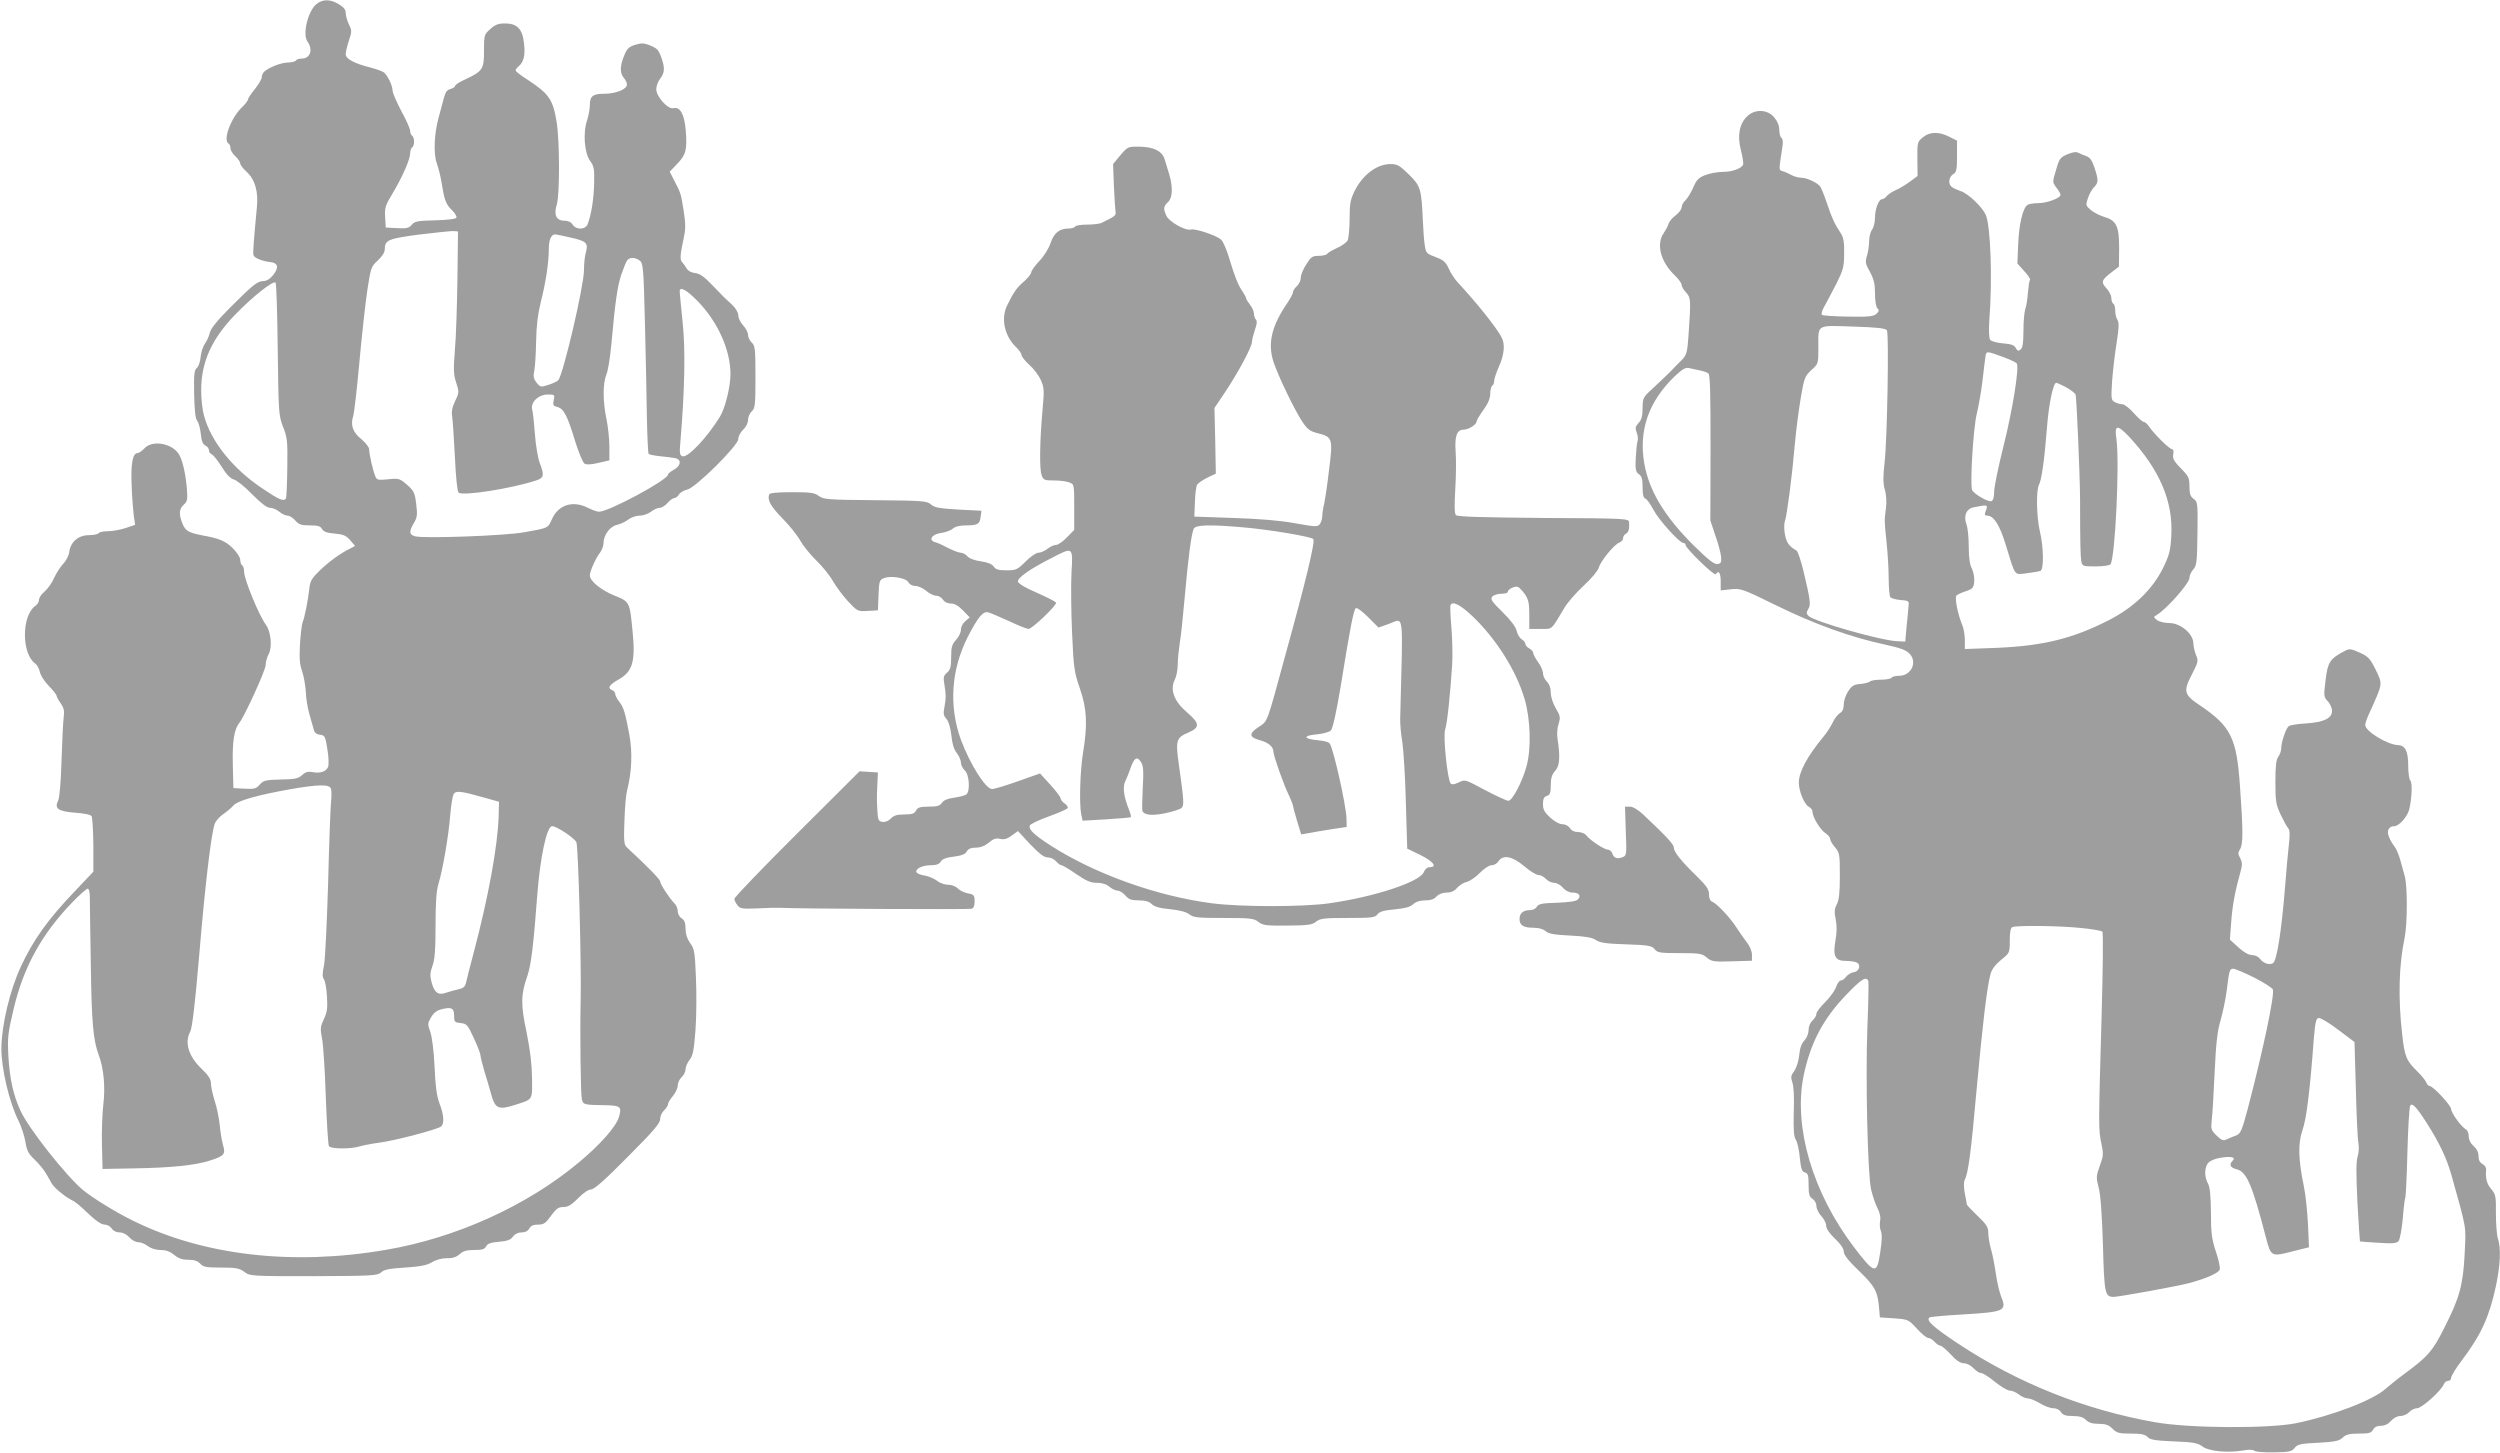 <?xml version="1.0" standalone="no"?>
<!DOCTYPE svg PUBLIC "-//W3C//DTD SVG 20010904//EN"
 "http://www.w3.org/TR/2001/REC-SVG-20010904/DTD/svg10.dtd">
<svg version="1.0" xmlns="http://www.w3.org/2000/svg"
 width="1280pt" height="744pt" viewBox="0 0 1280 744"
 preserveAspectRatio="xMidYMid meet">
<g transform="translate(0,744) scale(0.1,-0.1)"
fill="#9e9e9e" stroke="none">
<path d="M1620 7419 c-44 -37 -72 -154 -46 -191 30 -43 15 -88 -30 -88 -13 0
-26 -4 -29 -10 -3 -5 -22 -10 -40 -10 -34 0 -99 -25 -122 -47 -7 -6 -13 -19
-13 -29 0 -9 -16 -36 -35 -60 -19 -23 -35 -47 -35 -53 0 -5 -13 -23 -29 -38
-58 -55 -101 -169 -71 -188 6 -3 10 -14 10 -24 0 -10 11 -28 25 -41 14 -13 25
-29 25 -37 0 -7 13 -24 29 -39 46 -41 65 -103 56 -188 -16 -170 -21 -232 -17
-243 4 -14 47 -31 87 -35 39 -4 44 -29 13 -67 -15 -19 -33 -30 -50 -30 -31 -1
-53 -19 -175 -141 -61 -61 -94 -103 -99 -124 -3 -16 -15 -42 -25 -56 -10 -14
-20 -45 -22 -69 -2 -24 -11 -49 -20 -56 -12 -9 -15 -33 -13 -132 2 -84 6 -127
16 -138 7 -8 15 -38 18 -66 3 -35 10 -53 23 -60 11 -5 19 -16 19 -25 0 -8 6
-17 14 -20 8 -3 31 -32 51 -64 24 -39 45 -60 62 -65 14 -3 57 -37 94 -76 47
-47 76 -69 92 -69 13 0 34 -9 47 -20 13 -11 31 -20 42 -20 10 0 28 -11 40 -25
18 -21 31 -25 74 -25 42 0 55 -4 63 -19 8 -13 25 -20 65 -23 44 -4 58 -10 79
-34 l25 -29 -26 -14 c-51 -25 -107 -66 -155 -112 -40 -39 -49 -54 -53 -90 -6
-58 -24 -149 -34 -174 -5 -11 -11 -62 -14 -112 -4 -72 -2 -104 11 -140 9 -27
17 -75 19 -108 1 -33 10 -85 19 -115 9 -30 19 -65 22 -77 3 -14 14 -23 32 -25
24 -3 27 -8 37 -73 7 -39 8 -79 4 -91 -10 -25 -41 -35 -82 -27 -21 4 -35 0
-51 -15 -19 -18 -37 -22 -109 -23 -78 -2 -90 -5 -108 -26 -18 -21 -28 -24 -78
-21 l-57 3 -3 120 c-3 119 7 182 34 215 26 32 134 269 134 294 0 15 7 41 16
58 19 36 11 115 -15 150 -35 47 -111 232 -111 270 0 15 -4 30 -10 33 -5 3 -10
16 -10 29 0 12 -17 38 -39 60 -37 36 -67 49 -156 65 -70 14 -85 23 -100 58
-20 49 -19 77 6 99 18 16 20 27 16 79 -6 78 -23 153 -42 181 -36 55 -135 72
-175 29 -13 -14 -29 -25 -36 -25 -25 0 -35 -56 -30 -166 2 -60 8 -130 11 -155
l7 -46 -50 -17 c-28 -9 -69 -16 -91 -16 -22 0 -43 -4 -46 -10 -3 -5 -26 -10
-50 -10 -53 0 -93 -34 -100 -84 -2 -19 -16 -47 -31 -62 -15 -16 -36 -49 -47
-73 -10 -24 -32 -55 -48 -69 -16 -13 -29 -32 -29 -42 0 -11 -8 -25 -19 -32
-71 -50 -71 -245 -1 -295 10 -7 20 -26 24 -43 3 -17 24 -50 46 -72 22 -23 40
-45 40 -51 0 -5 9 -22 21 -38 16 -24 20 -39 15 -72 -3 -23 -8 -123 -11 -222
-3 -106 -10 -189 -17 -203 -21 -42 -1 -56 86 -63 46 -3 81 -10 85 -18 4 -7 8
-73 9 -148 l0 -136 -91 -96 c-141 -147 -217 -253 -281 -392 -56 -121 -97 -295
-99 -414 -1 -104 41 -283 90 -378 13 -27 28 -74 33 -103 7 -45 16 -62 48 -92
22 -21 48 -53 58 -71 11 -19 24 -41 29 -51 13 -21 61 -62 94 -80 30 -15 38
-22 102 -82 32 -30 59 -48 75 -48 13 0 29 -9 36 -20 8 -12 24 -20 40 -20 18 0
36 -10 50 -25 12 -14 32 -25 46 -25 13 0 35 -9 49 -20 16 -12 41 -20 65 -20
28 0 49 -8 70 -25 21 -18 41 -25 72 -25 30 0 48 -6 61 -20 16 -17 31 -20 107
-20 76 0 93 -3 119 -22 29 -22 35 -22 354 -22 301 1 327 3 346 19 15 15 43 20
123 25 78 5 112 12 137 27 21 13 51 21 77 21 30 -1 49 6 66 21 17 16 35 21 74
21 40 0 54 4 61 19 8 14 25 20 66 23 43 4 59 10 71 26 10 14 26 22 44 22 19 0
33 7 40 20 7 14 21 20 45 20 29 0 39 7 66 45 27 37 38 45 64 45 23 0 41 11 75
45 26 27 53 45 66 45 16 0 73 50 188 167 132 132 166 172 166 193 0 15 9 35
20 45 11 10 20 24 20 31 0 7 11 26 25 42 14 17 25 41 25 54 0 14 9 33 20 43
11 10 20 28 20 40 0 12 9 34 21 49 17 22 22 48 30 154 5 70 6 191 2 270 -5
128 -8 145 -30 174 -15 21 -23 46 -23 73 0 29 -5 44 -20 53 -11 7 -20 23 -20
36 0 14 -7 32 -17 41 -25 25 -73 98 -73 112 0 10 -63 75 -170 174 -15 14 -17
32 -13 135 2 66 8 135 13 154 25 97 29 197 12 290 -21 111 -29 139 -50 165
-12 15 -22 34 -22 42 0 7 -7 16 -15 19 -27 11 -16 28 34 56 70 40 85 92 70
243 -15 155 -14 154 -94 186 -68 28 -125 74 -125 103 0 21 30 88 51 115 10 13
19 35 19 50 0 42 34 87 70 94 17 4 43 16 57 27 14 11 40 20 58 20 18 0 44 9
58 20 14 11 34 20 44 20 11 0 29 11 41 25 12 14 28 25 35 25 6 0 17 8 24 19 6
10 25 21 41 24 42 8 262 226 262 259 0 14 11 35 25 48 15 14 25 35 25 50 0 15
9 35 19 44 17 15 19 33 19 176 0 143 -2 161 -19 176 -10 9 -19 27 -19 39 0 12
-11 34 -25 49 -14 15 -25 38 -25 51 0 15 -13 37 -32 55 -37 34 -31 27 -103
102 -40 42 -62 57 -86 60 -19 2 -36 11 -43 23 -6 10 -16 25 -23 32 -13 14 -11
37 9 131 9 41 8 72 -2 135 -14 87 -14 88 -49 155 l-22 43 38 40 c45 46 52 72
44 172 -7 83 -29 122 -64 113 -27 -7 -87 60 -87 97 0 16 9 40 20 54 23 30 25
54 7 106 -16 44 -21 49 -65 67 -27 10 -40 10 -72 0 -32 -11 -41 -20 -56 -59
-21 -53 -20 -88 1 -111 8 -9 15 -24 15 -33 0 -24 -57 -47 -115 -47 -60 0 -75
-12 -75 -59 0 -20 -7 -54 -14 -77 -22 -61 -14 -168 15 -207 20 -28 23 -41 21
-117 -2 -82 -15 -160 -33 -207 -11 -30 -59 -31 -77 -3 -8 13 -23 20 -42 20
-42 0 -56 30 -39 84 15 51 15 321 -1 421 -19 117 -39 145 -152 219 -32 20 -58
41 -58 45 0 5 7 15 16 22 26 22 34 57 27 117 -8 74 -35 102 -97 102 -35 0 -51
-6 -76 -29 -31 -28 -32 -31 -32 -110 1 -94 -7 -106 -95 -147 -29 -13 -53 -28
-53 -34 0 -5 -11 -12 -24 -16 -18 -4 -26 -16 -35 -52 -7 -26 -18 -69 -26 -97
-22 -79 -26 -184 -9 -230 8 -22 19 -65 24 -95 15 -94 22 -114 52 -144 16 -15
27 -33 25 -40 -2 -7 -41 -12 -108 -14 -91 -2 -106 -5 -121 -23 -14 -17 -27
-20 -75 -17 l-58 3 -3 53 c-3 48 1 61 37 120 51 85 91 176 91 207 0 13 5 27
10 30 6 3 10 17 10 30 0 13 -4 27 -10 30 -5 3 -10 14 -10 25 0 10 -20 56 -45
101 -24 46 -45 93 -45 105 0 25 -25 77 -44 93 -8 6 -40 18 -72 26 -80 20 -124
44 -124 67 0 11 7 42 16 69 16 47 16 53 0 85 -9 19 -16 45 -16 58 0 17 -11 30
-36 45 -44 26 -82 26 -114 0z m722 -1409 c-2 -135 -7 -298 -13 -363 -8 -99 -7
-126 7 -167 15 -47 15 -51 -6 -94 -15 -31 -19 -55 -15 -78 3 -18 9 -111 14
-206 5 -106 12 -177 19 -184 19 -19 269 20 397 62 40 13 43 27 18 91 -9 24
-20 89 -24 144 -4 55 -10 112 -14 127 -10 38 31 78 80 78 35 0 36 -1 30 -29
-5 -25 -3 -29 19 -35 32 -8 51 -43 91 -176 18 -57 39 -109 48 -114 10 -6 34
-5 71 4 l56 13 0 71 c0 39 -7 103 -15 141 -19 90 -19 183 0 228 8 19 19 88 25
153 20 221 31 297 51 358 12 34 25 67 31 74 14 16 40 15 63 -2 18 -13 20 -35
27 -317 4 -167 9 -386 10 -486 2 -100 6 -184 9 -187 4 -4 31 -9 60 -12 30 -3
64 -7 77 -10 33 -7 28 -40 -8 -59 -16 -9 -30 -20 -30 -25 0 -27 -303 -190
-353 -190 -10 0 -35 9 -57 20 -77 39 -151 16 -184 -58 -21 -47 -18 -45 -141
-67 -95 -18 -512 -33 -559 -21 -31 8 -33 24 -7 68 17 28 19 43 12 97 -7 59
-12 68 -47 99 -37 32 -42 34 -97 28 -53 -5 -58 -4 -66 17 -13 32 -31 114 -31
137 0 10 -18 33 -39 51 -45 35 -58 73 -42 121 5 18 19 141 31 273 12 132 30
296 40 364 18 120 20 126 54 157 22 20 36 42 36 57 0 48 17 55 175 76 83 10
161 18 175 18 l25 -2 -3 -245z m578 214 c82 -18 93 -28 80 -75 -6 -18 -10 -60
-10 -92 0 -80 -105 -529 -131 -563 -5 -6 -27 -17 -50 -24 -40 -13 -42 -13 -61
10 -16 20 -19 32 -12 65 4 22 8 90 9 150 1 73 9 139 23 195 26 101 42 206 42
276 0 46 12 74 33 74 4 0 39 -7 77 -16z m-1498 -574 c4 -324 5 -337 27 -395
22 -54 24 -74 22 -209 -1 -82 -4 -153 -7 -158 -11 -17 -35 -7 -122 52 -151
101 -263 241 -298 374 -8 28 -14 85 -14 127 0 144 53 263 174 388 90 93 195
176 207 164 4 -4 9 -159 11 -343z m2154 244 c101 -106 164 -247 164 -370 0
-64 -27 -173 -53 -216 -66 -108 -166 -214 -193 -204 -14 5 -16 16 -10 79 22
262 26 468 11 608 -8 79 -15 150 -15 157 0 28 36 8 96 -54z m-1882 -2491 c4
-9 4 -40 1 -68 -3 -27 -10 -214 -15 -415 -6 -201 -15 -391 -21 -422 -9 -42 -9
-61 -1 -71 6 -7 14 -47 16 -88 4 -61 1 -82 -16 -117 -18 -39 -19 -49 -9 -100
6 -31 15 -165 19 -297 5 -133 12 -246 16 -253 9 -15 108 -16 156 -2 19 6 67
15 105 20 78 10 293 67 313 82 18 15 15 60 -8 119 -14 37 -21 89 -25 188 -4
81 -13 153 -22 178 -14 39 -14 44 4 74 12 22 30 36 52 41 52 14 66 7 66 -32 0
-32 3 -35 33 -38 31 -3 37 -9 68 -77 19 -41 34 -80 34 -88 0 -8 9 -43 19 -78
11 -35 27 -90 36 -122 20 -73 37 -81 119 -55 97 31 91 22 90 139 -1 72 -10
144 -28 234 -30 141 -30 192 4 288 19 55 32 160 50 405 15 201 49 362 77 362
23 0 112 -59 124 -82 10 -18 26 -629 22 -808 -4 -170 0 -484 6 -508 8 -29 8
-29 131 -31 67 -2 74 -9 59 -60 -15 -50 -96 -142 -207 -234 -265 -221 -627
-385 -985 -446 -480 -83 -940 -29 -1302 152 -85 42 -200 113 -250 154 -85 70
-280 317 -320 406 -37 80 -55 162 -62 278 -5 97 -3 118 27 244 51 215 143 383
304 549 35 36 69 66 75 66 7 0 11 -19 11 -47 0 -27 2 -181 5 -343 4 -296 12
-386 41 -463 25 -67 34 -164 23 -252 -5 -44 -9 -136 -7 -205 l3 -125 165 3
c187 3 312 16 385 40 73 23 81 33 67 79 -6 21 -14 67 -17 103 -4 36 -15 92
-26 124 -10 33 -19 72 -19 89 0 21 -12 41 -49 76 -66 63 -87 134 -57 189 10
18 25 145 46 392 30 360 62 628 80 674 5 13 24 34 42 47 18 12 42 32 53 45 23
25 122 53 290 83 144 25 201 26 209 4z m786 -47 l75 -21 -2 -75 c-5 -153 -52
-411 -127 -695 -19 -71 -37 -142 -40 -157 -5 -20 -14 -28 -38 -33 -18 -4 -47
-12 -65 -18 -40 -14 -59 0 -74 56 -8 32 -7 48 5 81 12 32 16 81 16 206 0 119
4 179 15 215 22 72 52 246 60 350 4 50 12 98 17 108 11 20 35 18 158 -17z"/>
<path d="M8947 6846 c-41 -38 -53 -99 -34 -173 9 -35 14 -69 12 -75 -8 -21
-56 -38 -104 -38 -25 0 -65 -7 -89 -16 -36 -14 -46 -25 -63 -65 -12 -26 -29
-55 -40 -65 -10 -9 -19 -25 -19 -35 0 -10 -13 -28 -30 -41 -16 -12 -33 -31
-36 -42 -4 -12 -15 -33 -25 -48 -41 -58 -17 -150 59 -221 17 -17 32 -37 32
-46 0 -8 10 -25 23 -39 24 -26 25 -35 12 -222 -6 -85 -10 -98 -33 -122 -15
-14 -41 -41 -59 -60 -18 -18 -57 -55 -87 -83 -54 -49 -55 -51 -56 -104 0 -41
-5 -60 -20 -76 -17 -19 -19 -26 -10 -50 6 -16 8 -36 4 -44 -3 -9 -7 -47 -9
-86 -3 -59 0 -71 16 -83 15 -10 19 -25 19 -66 0 -38 4 -56 15 -59 8 -4 26 -29
40 -56 26 -51 134 -171 154 -171 6 0 11 -4 11 -10 0 -17 148 -161 155 -150 14
23 25 7 25 -36 l0 -47 53 6 c50 5 59 2 232 -83 193 -95 382 -163 555 -200 82
-18 110 -28 128 -48 40 -43 7 -112 -54 -112 -18 0 -36 -4 -39 -10 -3 -5 -28
-10 -54 -10 -26 0 -51 -4 -56 -9 -6 -5 -28 -11 -50 -13 -32 -2 -44 -9 -62 -37
-13 -19 -23 -49 -23 -67 0 -23 -6 -38 -21 -46 -11 -7 -27 -29 -36 -48 -9 -19
-30 -52 -47 -72 -82 -99 -126 -180 -126 -235 0 -44 28 -111 51 -124 11 -5 19
-16 19 -25 0 -27 38 -90 64 -108 14 -9 26 -23 26 -30 0 -8 11 -28 25 -44 24
-28 25 -37 25 -146 0 -87 -4 -125 -16 -147 -12 -24 -13 -40 -5 -77 6 -30 6
-65 -1 -105 -15 -83 -3 -107 54 -107 24 0 49 -4 56 -9 22 -13 10 -46 -18 -49
-13 -2 -30 -13 -38 -23 -7 -10 -19 -19 -27 -19 -7 0 -18 -15 -24 -33 -6 -18
-31 -53 -56 -78 -25 -24 -45 -51 -45 -60 0 -9 -9 -24 -20 -34 -12 -11 -20 -31
-20 -48 0 -18 -9 -41 -21 -54 -15 -15 -24 -40 -27 -75 -3 -31 -14 -64 -25 -81
-18 -23 -19 -32 -10 -60 7 -19 10 -79 7 -152 -2 -90 0 -125 11 -141 7 -11 17
-53 20 -92 6 -57 11 -71 26 -75 16 -4 19 -15 19 -64 0 -47 4 -61 20 -71 11 -7
20 -23 20 -37 0 -13 11 -36 25 -51 14 -15 25 -37 25 -50 0 -15 17 -39 45 -66
29 -27 45 -51 45 -66 0 -17 24 -47 80 -101 82 -79 95 -104 102 -201 l3 -35 73
-5 c72 -5 73 -6 116 -52 24 -27 50 -48 58 -48 8 0 23 -9 33 -20 10 -11 23 -20
30 -20 6 0 30 -20 53 -45 28 -31 50 -45 67 -45 15 0 36 -11 49 -25 13 -14 30
-25 39 -25 9 0 41 -20 71 -45 31 -25 65 -45 77 -45 11 0 32 -9 46 -20 14 -11
35 -20 47 -20 11 0 39 -12 61 -25 22 -14 52 -25 67 -25 17 0 33 -8 40 -20 10
-15 24 -20 60 -20 35 0 54 -6 68 -20 14 -14 33 -20 65 -20 36 0 52 -6 71 -25
22 -22 34 -25 94 -25 52 0 73 -4 86 -18 14 -14 41 -18 135 -22 101 -4 122 -8
147 -27 33 -24 129 -33 210 -19 25 5 48 4 55 -2 7 -6 52 -9 100 -8 77 1 90 4
105 22 15 19 30 23 121 27 86 5 107 9 125 26 18 17 36 21 84 21 51 0 63 3 72
20 7 13 21 20 40 20 20 0 38 9 52 25 13 15 32 25 48 25 15 0 35 9 45 20 10 11
29 20 41 20 24 0 125 91 137 124 4 9 13 16 22 16 8 0 15 7 15 16 0 9 24 49 54
88 99 131 141 223 175 381 23 109 27 192 10 245 -6 19 -10 77 -10 129 1 85 -1
96 -24 123 -23 27 -30 55 -26 100 1 9 -7 22 -18 28 -14 7 -21 21 -21 40 0 20
-9 38 -25 52 -15 13 -25 32 -25 49 0 16 -6 32 -14 36 -24 13 -76 85 -76 104 0
19 -93 119 -111 119 -5 0 -13 8 -16 17 -4 10 -23 35 -44 55 -59 58 -67 76 -80
193 -21 184 -17 354 13 495 14 71 15 263 0 315 -6 22 -17 61 -24 87 -8 25 -20
55 -29 65 -8 10 -21 31 -27 47 -14 32 -2 56 27 56 24 0 67 49 76 85 14 58 17
137 6 148 -6 6 -11 41 -11 77 0 74 -15 104 -53 105 -55 3 -167 71 -167 103 0
8 8 33 19 56 73 163 72 149 32 232 -26 52 -36 63 -80 83 -46 20 -52 21 -78 7
-74 -39 -85 -56 -96 -148 -10 -81 -10 -86 11 -108 12 -13 22 -35 22 -50 0 -38
-42 -58 -134 -64 -43 -2 -83 -9 -89 -15 -14 -14 -37 -81 -37 -111 0 -14 -7
-34 -15 -44 -11 -15 -15 -49 -15 -129 0 -98 3 -116 26 -166 15 -31 32 -63 39
-71 10 -11 10 -34 3 -95 -5 -44 -13 -134 -18 -200 -18 -225 -42 -384 -62 -396
-18 -12 -50 -1 -67 22 -7 10 -25 19 -40 19 -17 0 -43 14 -70 39 l-44 40 7 93
c6 85 21 161 49 261 8 29 7 43 -3 63 -12 21 -12 29 -1 46 16 25 16 94 0 318
-17 252 -46 311 -206 419 -81 54 -86 71 -40 159 32 62 33 69 21 97 -7 17 -13
44 -14 61 0 49 -66 104 -123 104 -24 0 -52 7 -63 15 -19 16 -19 16 1 28 50 31
165 161 165 188 0 12 9 32 19 43 18 19 20 38 22 184 2 156 1 164 -20 178 -16
12 -21 25 -21 63 0 44 -4 53 -44 93 -35 36 -43 50 -39 71 3 16 1 27 -6 27 -13
0 -94 80 -117 115 -9 14 -22 25 -28 25 -6 0 -29 20 -51 45 -22 25 -48 45 -58
45 -10 0 -28 5 -39 11 -19 10 -20 17 -14 108 4 53 14 140 23 195 12 76 13 103
5 117 -7 10 -12 32 -12 48 0 17 -4 33 -10 36 -5 3 -10 17 -10 29 0 13 -11 35
-25 50 -29 31 -26 42 25 81 l39 30 1 96 c0 111 -14 141 -78 159 -20 6 -50 21
-66 34 -27 23 -28 25 -16 61 7 21 21 46 31 56 23 23 24 36 3 100 -13 38 -23
53 -43 60 -14 5 -33 13 -41 17 -9 6 -30 3 -55 -8 -37 -16 -42 -23 -58 -80 -19
-62 -19 -63 2 -91 12 -15 21 -32 21 -37 0 -16 -70 -42 -113 -42 -23 0 -48 -4
-56 -9 -24 -15 -44 -99 -48 -203 l-4 -97 35 -39 c20 -21 33 -42 30 -45 -4 -3
-8 -32 -11 -64 -2 -32 -8 -71 -14 -87 -5 -16 -9 -66 -9 -111 0 -59 -4 -86 -14
-94 -12 -10 -17 -8 -25 7 -8 15 -24 21 -67 24 -32 3 -60 11 -65 19 -5 8 -7 50
-4 94 17 216 7 490 -18 545 -19 42 -90 109 -127 121 -19 7 -41 16 -47 22 -20
15 -15 51 7 65 17 10 20 23 20 92 l0 80 -40 20 c-53 27 -102 26 -136 -4 -27
-22 -28 -27 -27 -110 l1 -87 -42 -31 c-22 -16 -54 -35 -71 -42 -16 -7 -36 -20
-44 -29 -7 -10 -19 -17 -25 -17 -17 0 -36 -50 -36 -95 0 -23 -7 -50 -15 -61
-8 -10 -15 -36 -15 -58 0 -21 -5 -55 -11 -75 -10 -33 -8 -42 15 -83 20 -37 26
-61 26 -110 0 -37 5 -69 12 -76 10 -10 9 -16 -4 -28 -14 -14 -38 -17 -145 -15
-70 1 -131 5 -135 9 -4 4 1 23 12 42 11 19 38 71 61 115 36 72 41 88 41 157 1
60 -3 82 -18 105 -31 47 -44 74 -70 152 -14 42 -30 81 -36 88 -16 19 -68 43
-95 43 -14 0 -37 6 -51 14 -15 8 -35 17 -46 20 -19 6 -19 1 0 125 4 23 2 41
-5 45 -6 4 -11 22 -11 41 0 21 -9 44 -26 64 -34 41 -97 44 -137 7z m714 -1097
c11 -18 2 -553 -12 -678 -8 -71 -8 -105 1 -137 8 -26 10 -65 6 -96 -8 -68 -9
-57 3 -173 6 -55 11 -138 11 -185 0 -47 4 -90 8 -97 4 -6 28 -13 52 -15 41 -3
45 -5 42 -28 -1 -14 -5 -61 -10 -105 l-7 -80 -41 2 c-83 3 -423 100 -454 129
-12 12 -12 18 -2 35 14 22 12 44 -24 194 -13 54 -29 102 -36 106 -38 22 -51
40 -59 82 -5 27 -5 57 0 70 10 27 36 223 51 397 6 69 20 174 30 233 17 102 21
111 54 142 36 32 36 34 36 113 0 124 -14 116 178 110 125 -4 166 -9 173 -19z
m606 -141 c29 -11 55 -24 59 -29 13 -22 -21 -235 -67 -419 -27 -107 -49 -214
-49 -237 0 -28 -5 -46 -14 -49 -16 -6 -92 38 -99 58 -11 32 6 316 24 389 10
42 24 121 30 175 6 54 13 109 15 122 5 26 6 25 101 -10z m-1562 -65 c17 -3 35
-10 42 -15 9 -7 11 -105 11 -381 l-1 -372 25 -75 c15 -41 28 -91 30 -110 2
-30 0 -35 -19 -38 -16 -2 -47 22 -121 95 -149 148 -228 279 -253 418 -30 172
22 319 155 448 42 39 56 47 76 42 14 -3 39 -9 55 -12z m1872 -85 c24 -13 46
-30 50 -38 5 -13 23 -424 23 -545 0 -209 2 -284 6 -307 5 -27 7 -28 74 -28 39
0 72 5 76 11 24 40 47 518 30 642 -11 73 4 75 66 10 156 -169 225 -330 215
-506 -4 -76 -10 -99 -42 -165 -55 -111 -151 -203 -281 -269 -183 -93 -335
-130 -571 -140 l-163 -6 0 46 c0 26 -6 61 -14 79 -22 52 -39 139 -29 149 4 4
26 15 48 22 36 12 40 18 43 50 2 20 -4 49 -12 66 -11 20 -16 57 -16 112 0 46
-5 97 -12 115 -16 44 0 80 39 87 73 14 73 15 58 -25 -5 -13 -2 -18 9 -18 34 0
64 -47 96 -151 50 -164 41 -152 107 -144 31 4 62 9 70 12 18 7 17 120 -3 203
-17 72 -20 211 -4 239 13 25 28 130 40 286 9 122 32 235 48 235 4 0 26 -10 49
-22z m74 -2769 c57 -5 108 -14 113 -19 5 -5 3 -190 -4 -437 -16 -561 -16 -578
-1 -647 11 -54 11 -64 -8 -115 -19 -53 -19 -60 -6 -111 10 -37 17 -134 22
-293 7 -254 10 -267 56 -267 29 1 330 55 387 71 86 23 149 51 155 69 3 10 -6
52 -20 93 -21 64 -25 94 -25 199 -1 88 -5 130 -15 148 -20 35 -19 86 3 108 11
11 40 22 66 25 53 8 74 1 57 -16 -20 -20 -12 -36 22 -44 50 -13 79 -81 148
-347 26 -100 28 -101 133 -74 l88 22 -5 115 c-3 64 -12 152 -21 196 -29 139
-31 221 -7 290 20 57 37 190 58 470 7 81 11 100 24 103 9 2 54 -25 100 -60
l84 -63 7 -240 c3 -132 9 -257 13 -277 4 -20 2 -51 -4 -70 -8 -24 -8 -89 -1
-233 6 -109 12 -200 13 -201 1 -1 43 -4 94 -7 73 -5 94 -3 104 9 6 8 16 58 21
112 4 53 10 103 13 110 3 7 8 113 11 235 3 122 10 228 14 235 9 19 32 -5 85
-88 65 -102 101 -178 126 -265 81 -290 75 -258 68 -405 -8 -159 -26 -226 -105
-380 -58 -116 -83 -145 -194 -227 -41 -30 -88 -68 -105 -83 -63 -58 -271 -138
-460 -177 -143 -28 -545 -26 -720 5 -363 64 -705 201 -1010 403 -128 85 -167
120 -145 134 5 3 81 10 169 15 217 13 227 18 196 94 -8 20 -20 71 -26 113 -6
43 -17 100 -25 127 -8 27 -14 65 -14 84 0 29 -9 43 -55 87 -30 29 -55 55 -55
58 0 2 -4 28 -10 56 -6 31 -6 59 -1 69 18 34 32 134 61 461 31 338 53 526 71
592 6 25 24 49 54 74 45 36 45 37 45 100 0 41 4 65 13 68 22 10 244 7 348 -4z
m890 -254 c49 -25 93 -53 96 -61 10 -27 -51 -316 -129 -613 -29 -108 -36 -125
-58 -134 -14 -5 -35 -14 -48 -20 -19 -9 -27 -6 -53 19 -28 27 -30 33 -25 79 4
28 10 138 15 245 7 151 14 211 30 265 11 38 26 108 32 155 13 104 14 110 34
110 8 0 56 -20 106 -45z m-1975 -18 c2 -7 0 -114 -5 -237 -10 -256 1 -748 19
-830 7 -30 21 -73 32 -94 13 -25 18 -49 14 -68 -3 -15 -1 -38 4 -51 7 -15 6
-50 -3 -107 -17 -118 -28 -115 -135 25 -211 278 -310 614 -258 875 35 169 99
292 219 417 78 81 102 96 113 70z"/>
<path d="M5736 6645 l-37 -45 4 -108 c3 -59 6 -118 8 -131 4 -25 3 -26 -73
-63 -10 -4 -42 -8 -72 -8 -30 0 -58 -4 -61 -10 -3 -5 -18 -10 -33 -10 -48 0
-75 -22 -93 -74 -9 -28 -35 -69 -58 -93 -23 -24 -41 -50 -41 -57 0 -8 -17 -29
-37 -47 -37 -31 -55 -57 -88 -126 -31 -67 -11 -156 49 -212 14 -14 26 -31 26
-38 0 -8 18 -31 40 -51 23 -20 49 -55 59 -78 17 -37 18 -53 9 -150 -14 -155
-17 -304 -5 -336 9 -26 14 -28 63 -28 29 0 64 -4 78 -10 26 -9 26 -10 26 -126
l0 -117 -37 -38 c-21 -22 -46 -39 -56 -39 -11 0 -30 -9 -44 -20 -14 -11 -35
-20 -47 -20 -11 0 -41 -21 -65 -45 -42 -42 -49 -45 -97 -45 -41 0 -56 4 -66
19 -9 13 -31 22 -66 27 -30 4 -58 14 -68 25 -9 11 -25 19 -35 19 -10 0 -38 11
-62 23 -24 13 -54 27 -66 30 -40 10 -22 41 26 48 23 3 51 13 61 22 12 11 36
17 68 17 60 0 71 7 75 45 l4 30 -118 6 c-97 6 -122 10 -140 26 -20 18 -41 20
-286 22 -244 2 -266 4 -289 22 -21 16 -41 19 -138 19 -79 0 -114 -4 -116 -12
-10 -29 8 -60 67 -121 35 -35 76 -86 91 -113 15 -27 52 -73 83 -103 31 -30 70
-78 86 -107 17 -29 52 -76 78 -104 47 -50 49 -51 100 -48 l52 3 3 78 c3 72 5
78 28 87 36 14 113 1 125 -21 5 -11 21 -19 35 -19 15 0 39 -11 56 -25 16 -14
39 -25 51 -25 12 0 28 -9 35 -20 7 -12 23 -20 40 -20 19 0 39 -11 63 -36 l34
-35 -22 -19 c-13 -10 -23 -29 -23 -44 0 -14 -11 -37 -25 -52 -21 -23 -25 -37
-25 -88 0 -50 -4 -65 -21 -80 -18 -15 -20 -24 -14 -59 9 -54 9 -74 0 -120 -6
-30 -4 -42 11 -58 11 -13 20 -43 25 -84 4 -42 13 -73 28 -91 11 -14 21 -37 21
-49 0 -12 9 -30 20 -40 23 -21 28 -106 8 -122 -7 -6 -35 -13 -62 -17 -33 -4
-54 -13 -63 -26 -11 -16 -25 -20 -68 -20 -44 0 -56 -4 -65 -20 -8 -16 -21 -20
-60 -20 -37 0 -54 -5 -69 -21 -11 -12 -28 -19 -43 -17 -20 3 -23 9 -26 58 -2
30 -3 69 -2 85 1 17 2 48 3 70 l2 40 -47 3 -47 3 -321 -320 c-176 -175 -320
-325 -320 -333 0 -7 7 -22 16 -33 13 -18 24 -19 102 -16 48 3 101 4 117 3 87
-5 963 -9 978 -5 12 3 17 14 17 38 0 31 -3 35 -34 41 -19 3 -42 15 -52 25 -10
11 -30 19 -49 19 -18 0 -44 9 -58 21 -15 11 -43 23 -62 26 -20 3 -38 10 -42
16 -10 17 28 37 72 37 28 0 44 5 52 19 8 13 29 21 67 25 40 5 59 13 66 27 8
13 21 19 46 19 24 0 46 9 66 25 23 20 37 25 59 20 20 -5 36 0 59 17 l32 23 63
-68 c47 -49 71 -67 89 -67 15 0 34 -9 43 -20 10 -11 22 -20 28 -20 5 0 39 -20
75 -45 51 -35 74 -45 106 -45 27 0 49 -7 64 -20 13 -11 31 -20 42 -20 10 0 28
-11 40 -25 17 -20 31 -25 69 -25 34 0 53 -6 66 -19 13 -13 39 -21 93 -26 49
-5 83 -14 99 -26 21 -17 42 -19 176 -19 137 0 155 -2 178 -20 22 -18 40 -20
148 -19 105 1 126 3 147 20 22 17 42 19 163 19 122 0 139 2 151 18 10 14 32
21 88 26 53 5 80 12 95 26 14 13 35 20 62 20 27 0 46 6 58 20 11 12 31 20 52
20 23 0 40 8 54 25 12 13 34 27 50 30 15 4 45 24 66 46 22 22 47 39 60 39 13
0 28 9 35 20 23 36 72 26 132 -25 29 -25 62 -45 73 -45 11 0 28 -9 38 -20 10
-11 29 -20 42 -20 13 0 33 -11 45 -25 13 -15 32 -25 49 -25 33 0 45 -15 29
-34 -7 -10 -42 -15 -106 -18 -78 -2 -97 -6 -105 -20 -6 -11 -22 -18 -37 -18
-33 0 -52 -16 -52 -45 0 -32 20 -45 69 -45 28 0 51 -6 64 -17 15 -14 43 -19
126 -23 79 -4 113 -10 132 -23 21 -14 53 -19 155 -22 114 -4 131 -7 146 -25
14 -18 28 -20 128 -20 102 0 115 -2 139 -23 24 -20 35 -22 129 -19 l102 3 0
31 c0 18 -11 45 -29 67 -15 20 -39 54 -53 76 -30 47 -98 119 -121 128 -11 4
-17 18 -17 38 0 25 -12 43 -62 92 -80 78 -118 125 -118 147 0 16 -33 53 -155
168 -28 26 -54 42 -70 42 l-25 0 4 -126 c5 -122 4 -125 -17 -133 -28 -11 -45
-4 -52 20 -4 10 -14 19 -23 19 -19 0 -91 48 -110 73 -7 9 -26 17 -42 17 -19 0
-34 7 -42 20 -8 12 -24 20 -38 20 -16 0 -41 14 -63 34 -29 27 -37 41 -37 69 0
27 5 37 20 42 16 5 20 15 20 55 0 37 6 55 23 74 23 25 26 71 11 168 -3 20 -1
52 6 72 10 32 9 40 -14 79 -15 25 -26 59 -26 80 0 24 -7 44 -20 57 -11 11 -20
30 -20 43 0 13 -11 38 -25 57 -14 19 -25 40 -25 47 0 7 -9 17 -20 23 -11 6
-20 16 -20 23 0 7 -9 18 -19 24 -11 7 -22 26 -26 44 -5 20 -30 54 -72 95 -55
54 -63 66 -53 79 7 8 28 15 46 15 19 0 34 4 34 10 0 13 36 31 52 25 7 -3 23
-20 36 -38 18 -27 22 -47 22 -105 l0 -72 58 0 c63 0 51 -10 123 110 15 25 58
75 97 111 41 38 73 76 78 93 8 32 78 118 105 128 11 4 19 14 19 22 0 8 6 19
14 23 15 8 19 24 17 58 -1 20 -6 21 -438 23 -323 3 -441 6 -449 15 -7 8 -8 51
-3 132 4 66 5 152 2 191 -6 80 6 114 40 114 26 0 67 26 67 42 0 6 16 33 35 59
24 33 35 60 35 83 0 19 5 38 10 41 6 3 10 14 10 24 0 10 11 44 25 75 27 61 32
115 13 149 -27 52 -128 177 -225 282 -16 17 -36 48 -46 71 -16 34 -27 43 -67
58 -46 17 -49 20 -55 59 -4 23 -8 80 -10 127 -7 163 -12 179 -72 237 -48 47
-58 53 -96 53 -68 -1 -140 -55 -181 -137 -22 -45 -26 -65 -26 -143 0 -50 -5
-100 -10 -111 -6 -10 -30 -28 -55 -39 -24 -11 -47 -24 -50 -30 -3 -5 -23 -10
-43 -10 -33 0 -40 -5 -64 -44 -16 -24 -28 -54 -28 -68 0 -14 -9 -33 -20 -43
-11 -10 -20 -24 -20 -31 0 -7 -12 -30 -26 -51 -84 -122 -105 -211 -73 -308 25
-74 107 -244 148 -306 26 -38 38 -47 81 -58 72 -18 75 -28 55 -184 -8 -73 -20
-151 -25 -175 -6 -23 -10 -53 -10 -65 0 -13 -6 -31 -12 -40 -12 -15 -21 -15
-128 4 -75 14 -185 23 -315 27 l-200 7 3 74 c1 40 6 80 11 89 5 8 28 24 52 36
l44 21 -3 168 -4 168 55 82 c66 99 137 231 137 256 0 10 7 38 15 62 11 29 12
46 5 53 -5 5 -10 19 -10 31 0 11 -9 31 -20 45 -11 14 -20 29 -20 33 0 5 -9 21
-19 36 -22 31 -39 74 -70 177 -12 39 -29 78 -39 87 -24 22 -133 58 -154 52
-26 -9 -112 39 -126 70 -17 36 -15 49 8 70 24 22 26 77 6 144 -8 25 -18 59
-23 75 -12 42 -56 64 -128 65 -60 1 -61 0 -99 -44z m630 -1905 c136 -12 345
-47 358 -60 11 -11 -38 -215 -144 -598 -97 -356 -88 -332 -137 -365 -50 -33
-48 -52 8 -67 44 -12 69 -34 69 -59 0 -20 52 -168 81 -227 10 -22 19 -44 19
-49 0 -4 9 -39 21 -78 l21 -69 36 6 c20 4 73 13 117 20 l80 12 -1 45 c-2 63
-62 336 -84 379 -4 10 -27 17 -64 20 -74 7 -76 24 -4 30 32 3 64 12 72 20 10
10 28 93 51 230 49 304 66 390 77 396 6 4 34 -17 63 -46 l53 -53 48 17 c86 29
77 92 63 -484 -1 -25 4 -79 11 -120 6 -41 15 -181 18 -310 l7 -235 68 -33 c65
-32 88 -62 47 -62 -13 0 -24 -10 -30 -25 -19 -50 -252 -127 -485 -160 -134
-19 -451 -19 -599 0 -284 37 -599 150 -827 296 -86 56 -114 82 -106 103 3 7
47 28 97 46 50 18 93 37 96 42 4 5 -3 16 -15 24 -12 8 -21 21 -21 27 0 7 -24
38 -53 70 l-52 57 -113 -40 c-62 -22 -122 -40 -132 -40 -34 0 -113 127 -160
252 -63 174 -50 361 36 529 54 104 78 132 106 123 12 -3 59 -24 106 -45 46
-22 90 -39 98 -39 19 0 145 121 141 134 -2 6 -46 28 -98 51 -59 25 -95 47 -97
57 -4 19 61 65 176 123 106 55 106 56 98 -77 -3 -62 -2 -201 3 -308 8 -180 11
-202 40 -285 36 -104 40 -185 16 -330 -15 -93 -20 -259 -9 -315 l7 -32 121 7
c67 4 123 9 126 11 2 3 -2 19 -9 37 -27 66 -34 118 -20 146 7 14 20 46 28 70
19 53 33 60 53 29 12 -18 14 -45 9 -131 -3 -59 -4 -112 -2 -118 7 -22 48 -27
116 -13 38 8 75 20 83 26 16 13 14 36 -12 222 -18 127 -14 139 50 166 59 26
57 47 -10 104 -65 56 -87 115 -61 166 8 16 15 51 15 77 0 26 5 75 10 108 6 33
17 137 25 230 19 212 35 335 47 358 10 20 80 22 254 7z m1172 -454 c122 -116
225 -279 268 -425 30 -103 35 -252 10 -344 -22 -80 -73 -177 -93 -177 -9 0
-63 25 -120 55 -102 55 -103 55 -134 39 -21 -10 -35 -12 -41 -6 -17 17 -40
240 -29 276 11 33 26 179 36 331 3 50 1 137 -4 195 -5 58 -7 108 -4 113 12 20
49 1 111 -57z"/>
</g>
</svg>
